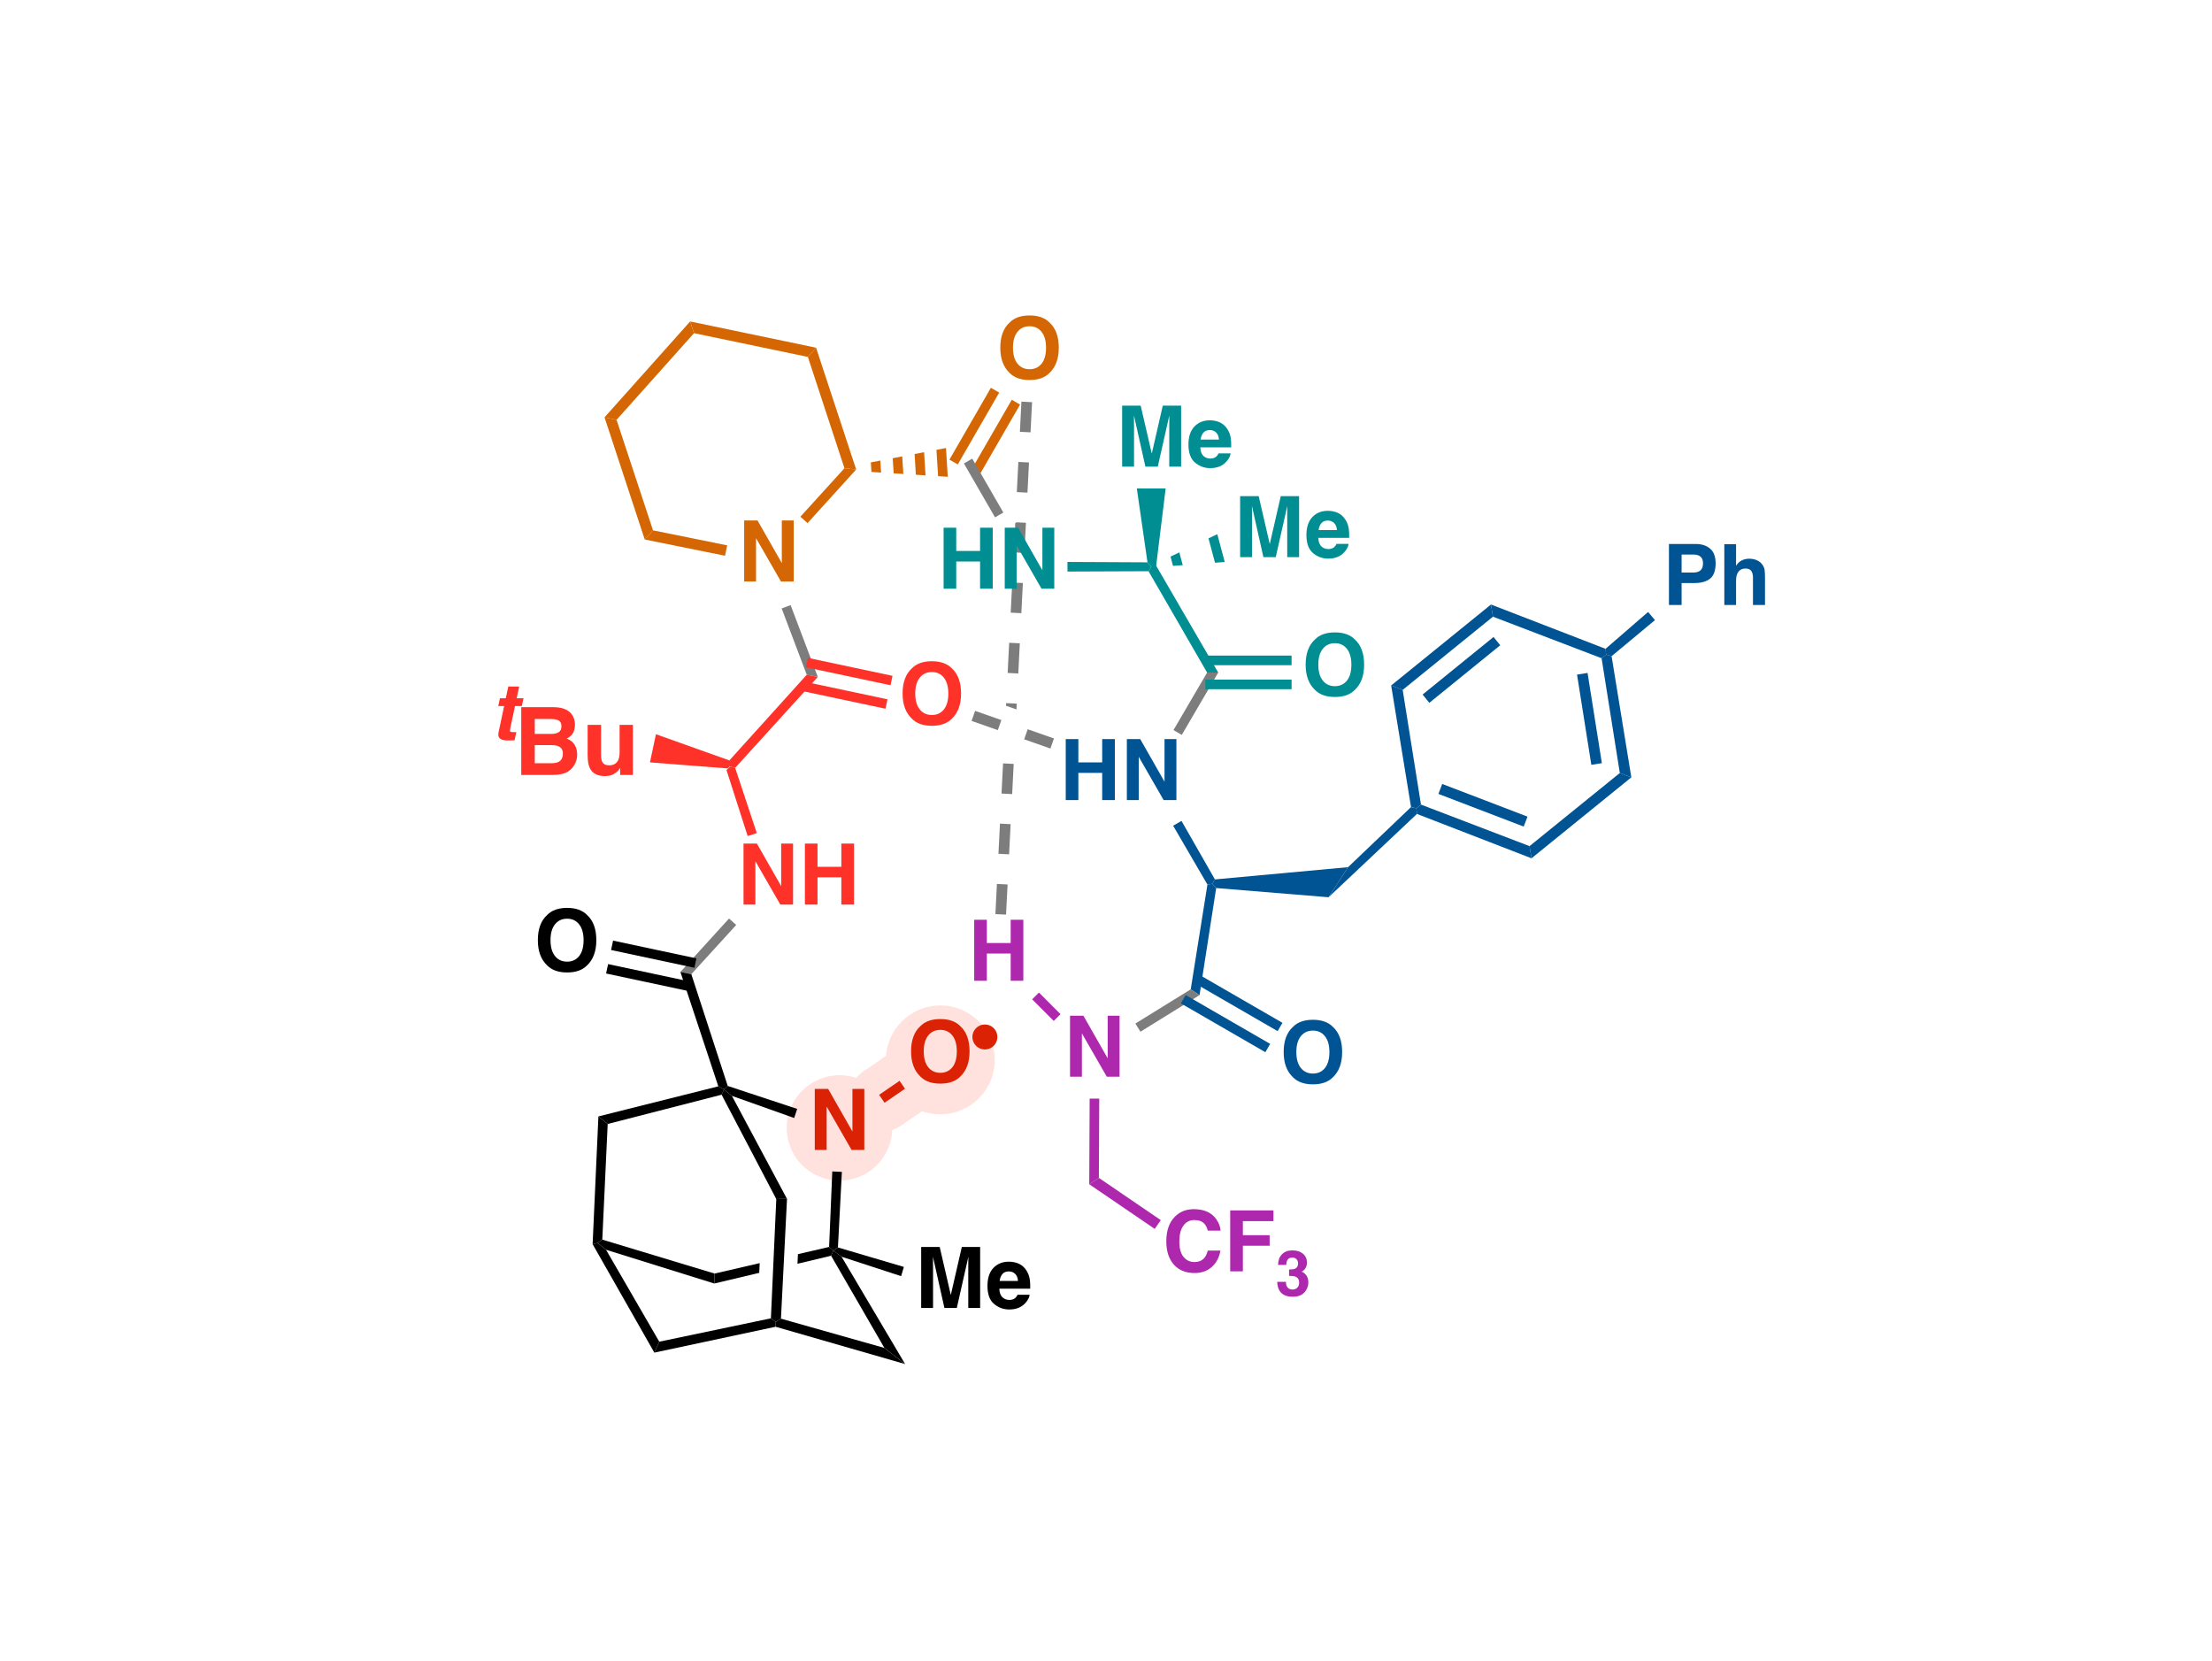 <svg xmlns="http://www.w3.org/2000/svg" fill="none" viewBox="0 0 405 304" height="304" width="405">
<g clip-path="url(#clip0_7032_1078)">
<g clip-path="url(#clip1_7032_1078)">
<g filter="url(#filter0_d_7032_1078)">
<mask height="201" width="243" y="52" x="86" maskUnits="userSpaceOnUse" style="mask-type:luminance" id="mask0_7032_1078">
<path fill="white" d="M328.035 52.45H86.469V252.45H328.035V52.45Z"></path>
</mask>
<g mask="url(#mask0_7032_1078)">
<path fill="#FFE1DD" d="M161.799 191.189L158.051 193.754L164.861 203.707L168.61 201.142L161.799 191.189Z"></path>
<path fill="#FFE1DD" d="M161.458 204.764C164.792 204.764 167.494 202.061 167.494 198.728C167.494 195.394 164.792 192.691 161.458 192.691C158.124 192.691 155.422 195.394 155.422 198.728C155.422 202.061 158.124 204.764 161.458 204.764Z"></path>
<path fill="#FFE1DD" d="M165.204 202.197C168.538 202.197 171.24 199.494 171.24 196.161C171.24 192.827 168.538 190.125 165.204 190.125C161.87 190.125 159.168 192.827 159.168 196.161C159.168 199.494 161.87 202.197 165.204 202.197Z"></path>
<path fill="#FFE1DD" d="M153.71 213.727C159.046 213.727 163.372 209.406 163.372 204.076C163.372 198.747 159.046 194.426 153.71 194.426C148.373 194.426 144.047 198.747 144.047 204.076C144.047 209.406 148.373 213.727 153.71 213.727Z"></path>
<path fill="#FFE1DD" d="M172.167 201.583C177.67 201.583 182.131 197.122 182.131 191.619C182.131 186.116 177.67 181.655 172.167 181.655C166.664 181.655 162.203 186.116 162.203 191.619C162.203 197.122 166.664 201.583 172.167 201.583Z"></path>
<path fill="#7D7D7D" d="M187.014 71.115L186.734 76.638L188.684 76.736L188.963 71.213L187.014 71.115Z"></path>
<path fill="#7D7D7D" d="M186.452 82.154L186.172 87.677L188.121 87.776L188.401 82.253L186.452 82.154Z"></path>
<path fill="#7D7D7D" d="M187.842 93.293L187.565 98.811L185.613 98.715L185.89 93.341L186.131 93.209L187.842 93.293Z"></path>
<path fill="#7D7D7D" d="M185.331 104.222L185.051 109.745L187 109.843L187.28 104.32L185.331 104.222Z"></path>
<path fill="#7D7D7D" d="M184.772 115.261L184.492 120.784L186.441 120.883L186.721 115.36L184.772 115.261Z"></path>
<path fill="#7D7D7D" d="M184.215 126.306L186.155 126.402L186.107 127.462L184.191 126.788L184.215 126.306Z"></path>
<path fill="#7D7D7D" d="M183.651 137.34L183.371 142.863L185.32 142.962L185.6 137.438L183.651 137.34Z"></path>
<path fill="#7D7D7D" d="M183.088 148.368L182.809 153.891L184.758 153.99L185.038 148.467L183.088 148.368Z"></path>
<path fill="#7D7D7D" d="M182.53 159.407L182.25 164.93L184.199 165.029L184.479 159.506L182.53 159.407Z"></path>
<path fill="#D46703" d="M145.32 104.041H142.986L138.424 96.107V104.041H136.25V92.872H138.697L143.145 100.669V92.872H145.32V104.041Z"></path>
<path fill="#D46703" d="M147.856 93.354L146.543 92.185L154.615 83.306L156.76 83.535L147.856 93.354Z"></path>
<path fill="#D46703" d="M159.554 83.993L159.445 82.234L161.18 81.908L161.325 84.101L159.554 83.993Z"></path>
<path fill="#D46703" d="M163.626 84.245L163.445 81.474L165.192 81.137L165.397 84.354L163.626 84.245Z"></path>
<path fill="#D46703" d="M167.686 84.498L167.457 80.703L169.192 80.378L169.457 84.619L167.686 84.498Z"></path>
<path fill="#D46703" d="M171.758 84.763L171.457 79.944L173.204 79.606L173.529 84.871L171.758 84.763Z"></path>
<path fill="#D46703" d="M188.505 67.158C186.909 67.158 185.689 66.724 184.845 65.855C183.714 64.789 183.148 63.254 183.148 61.248C183.148 59.202 183.714 57.667 184.845 56.641C185.689 55.772 186.909 55.338 188.505 55.338C190.101 55.338 191.321 55.772 192.165 56.641C193.291 57.667 193.855 59.202 193.855 61.248C193.855 63.254 193.291 64.789 192.165 65.855C191.321 66.724 190.101 67.158 188.505 67.158ZM190.71 64.158C191.251 63.476 191.521 62.506 191.521 61.248C191.521 59.995 191.248 59.028 190.703 58.346C190.162 57.659 189.43 57.316 188.505 57.316C187.581 57.316 186.843 57.657 186.293 58.339C185.742 59.02 185.467 59.99 185.467 61.248C185.467 62.506 185.742 63.476 186.293 64.158C186.843 64.84 187.581 65.181 188.505 65.181C189.43 65.181 190.165 64.84 190.71 64.158Z"></path>
<path fill="#D46703" d="M181.424 68.584L173.836 81.732L175.359 82.612L182.948 69.463L181.424 68.584Z"></path>
<path fill="#D46703" d="M185.246 70.776L177.754 83.757L179.277 84.636L186.769 71.655L185.246 70.776Z"></path>
<path fill="#008E92" d="M179.444 105.366V100.38H175.079V105.366H172.768V94.197H175.079V98.455H179.444V94.197H181.763V105.366H179.444ZM193.03 105.366H190.696L186.135 97.432V105.366H183.96V94.197H186.407L190.855 101.994V94.197H193.03V105.366Z"></path>
<path fill="#7D7D7D" d="M178.008 81.55L176.484 82.43L182.181 92.301L183.705 91.422L178.008 81.55Z"></path>
<path fill="#7D7D7D" d="M143.117 108.98L144.756 108.366L149.732 121.51L147.708 121.113L143.117 108.98Z"></path>
<path fill="#FF322A" d="M170.615 130.46C169.018 130.46 167.798 130.025 166.955 129.156C165.823 128.09 165.257 126.555 165.257 124.549C165.257 122.504 165.823 120.968 166.955 119.942C167.798 119.074 169.018 118.639 170.615 118.639C172.211 118.639 173.431 119.074 174.274 119.942C175.401 120.968 175.964 122.504 175.964 124.549C175.964 126.555 175.401 128.09 174.274 129.156C173.431 130.025 172.211 130.46 170.615 130.46ZM172.82 127.459C173.36 126.777 173.63 125.807 173.63 124.549C173.63 123.297 173.357 122.329 172.812 121.647C172.271 120.96 171.539 120.617 170.615 120.617C169.69 120.617 168.953 120.958 168.402 121.64C167.851 122.322 167.576 123.292 167.576 124.549C167.576 125.807 167.851 126.777 168.402 127.459C168.953 128.141 169.69 128.482 170.615 128.482C171.539 128.482 172.274 128.141 172.82 127.459Z"></path>
<path fill="#FF322A" d="M147.928 118.026L147.562 119.747L163.048 123.035L163.414 121.315L147.928 118.026Z"></path>
<path fill="#FF322A" d="M147.123 122.35L146.758 124.07L162.126 127.334L162.491 125.613L147.123 122.35Z"></path>
<path fill="#FF322A" d="M147.711 121.113L149.735 121.51L134.602 138.161L133.675 137.932L133.289 137.077L147.711 121.113Z"></path>
<path fill="#FF322A" d="M93.426 130.916C93.361 131.231 93.358 131.429 93.419 131.509C93.485 131.584 93.723 131.622 94.132 131.622C94.194 131.622 94.257 131.622 94.323 131.622C94.394 131.617 94.464 131.612 94.535 131.607L94.21 133.111L93.25 133.146C92.294 133.179 91.68 133.015 91.407 132.652C91.233 132.422 91.195 132.066 91.294 131.586L92.304 126.849H91.231L91.534 125.416H92.607L93.066 123.27H95.057L94.598 125.416H95.848L95.544 126.849H94.295L93.426 130.916Z"></path>
<path fill="#FF322A" d="M101.061 139.462H95.437V127.054H101.465C102.986 127.076 104.063 127.517 104.698 128.375C105.079 128.903 105.27 129.534 105.27 130.269C105.27 131.027 105.079 131.636 104.698 132.096C104.484 132.354 104.17 132.59 103.755 132.803C104.389 133.034 104.866 133.398 105.186 133.898C105.511 134.397 105.674 135.003 105.674 135.716C105.674 136.451 105.489 137.111 105.119 137.695C104.883 138.082 104.588 138.407 104.235 138.671C103.836 138.974 103.365 139.182 102.82 139.294C102.282 139.406 101.695 139.462 101.061 139.462ZM101.002 133.999H97.912V137.307H100.96C101.504 137.307 101.928 137.234 102.231 137.088C102.781 136.819 103.056 136.303 103.056 135.539C103.056 134.894 102.79 134.451 102.256 134.209C101.959 134.075 101.541 134.004 101.002 133.999ZM102.29 131.633C102.627 131.431 102.795 131.069 102.795 130.547C102.795 129.969 102.571 129.588 102.122 129.402C101.734 129.273 101.241 129.209 100.64 129.209H97.912V131.945H100.96C101.504 131.945 101.948 131.841 102.29 131.633ZM113.545 138.166C113.523 138.194 113.467 138.278 113.377 138.419C113.287 138.559 113.181 138.682 113.057 138.789C112.681 139.126 112.316 139.356 111.963 139.479C111.615 139.603 111.205 139.664 110.734 139.664C109.376 139.664 108.461 139.176 107.989 138.2C107.726 137.661 107.594 136.867 107.594 135.817V130.286H110.052V135.817C110.052 136.339 110.114 136.732 110.237 136.996C110.456 137.462 110.885 137.695 111.525 137.695C112.344 137.695 112.906 137.363 113.209 136.701C113.366 136.342 113.444 135.868 113.444 135.278V130.286H115.877V139.462H113.545V138.166Z"></path>
<path fill="#FF322A" d="M133.506 136.783L133.892 137.639L133.229 138.265L119 137.157L120.096 132L133.506 136.783Z"></path>
<path fill="#FF322A" d="M145.202 163.185H142.869L138.307 155.251V163.185H136.132V152.016H138.58L143.028 159.813V152.016H145.202V163.185ZM154.045 163.185V158.199H149.68V163.185H147.369V152.016H149.68V156.274H154.045V152.016H156.364V163.185H154.045Z"></path>
<path fill="#FF322A" d="M133.012 138.559L133.674 137.933L134.602 138.162L138.566 150.101L136.891 150.643L133.012 138.559Z"></path>
<path fill="#7D7D7D" d="M133.482 165.74L134.795 166.92L126.578 175.933L124.578 175.523L133.482 165.74Z"></path>
<path fill="#008E92" d="M195.445 102.221V100.462L210.096 100.534L210.783 101.341L210.289 102.161L195.445 102.221Z"></path>
<path fill="#008E92" d="M210.289 102.161L210.783 101.341L211.566 100.944L223.048 120.715H221.012L210.289 102.161Z"></path>
<path fill="#005493" d="M201.803 144.064V139.079H197.439V144.064H195.128V132.896H197.439V137.154H201.803V132.896H204.122V144.064H201.803ZM215.389 144.064H213.055L208.494 136.131V144.064H206.319V132.896H208.767L213.215 140.693V132.896H215.389V144.064Z"></path>
<path fill="#7D7D7D" d="M221.012 120.715H223.048L216.374 132.124L214.855 131.245L221.012 120.715Z"></path>
<path fill="#008E92" d="M244.411 125.182C242.815 125.182 241.595 124.748 240.752 123.879C239.62 122.813 239.054 121.277 239.054 119.272C239.054 117.226 239.62 115.691 240.752 114.665C241.595 113.796 242.815 113.362 244.411 113.362C246.008 113.362 247.228 113.796 248.071 114.665C249.198 115.691 249.761 117.226 249.761 119.272C249.761 121.277 249.198 122.813 248.071 123.879C247.228 124.748 246.008 125.182 244.411 125.182ZM246.616 122.182C247.157 121.5 247.427 120.53 247.427 119.272C247.427 118.019 247.154 117.052 246.609 116.37C246.068 115.683 245.336 115.339 244.411 115.339C243.487 115.339 242.749 115.68 242.199 116.362C241.648 117.044 241.373 118.014 241.373 119.272C241.373 120.53 241.648 121.5 242.199 122.182C242.749 122.864 243.487 123.205 244.411 123.205C245.336 123.205 246.071 122.864 246.616 122.182Z"></path>
<path fill="#008E92" d="M236.478 117.606H220.695V119.365H236.478V117.606Z"></path>
<path fill="#008E92" d="M236.478 122.004H220.695V123.763H236.478V122.004Z"></path>
<path fill="#005493" d="M214.793 148.752L216.323 147.872L222.444 158.583L221.962 159.39L221.07 159.523L214.793 148.752Z"></path>
<path fill="#005493" d="M221.072 159.523L221.964 159.39L222.674 160.161L219.626 179.764L218.012 178.703L221.072 159.523Z"></path>
<path fill="#AE28AD" d="M204.984 194.703H202.65L198.088 186.769V194.703H195.914V183.534H198.361L202.809 191.331V183.534H204.984V194.703Z"></path>
<path fill="#7D7D7D" d="M218.011 178.704L219.626 179.764L208.807 186.463L207.879 184.969L218.011 178.704Z"></path>
<path fill="#005493" d="M240.388 196.098C238.792 196.098 237.572 195.664 236.728 194.795C235.597 193.729 235.031 192.193 235.031 190.188C235.031 188.142 235.597 186.607 236.728 185.581C237.572 184.712 238.792 184.278 240.388 184.278C241.984 184.278 243.204 184.712 244.048 185.581C245.174 186.607 245.737 188.142 245.737 190.188C245.737 192.193 245.174 193.729 244.048 194.795C243.204 195.664 241.984 196.098 240.388 196.098ZM242.593 193.098C243.133 192.416 243.404 191.446 243.404 190.188C243.404 188.935 243.131 187.968 242.585 187.286C242.045 186.599 241.312 186.256 240.388 186.256C239.464 186.256 238.726 186.596 238.175 187.278C237.625 187.96 237.35 188.93 237.35 190.188C237.35 191.446 237.625 192.416 238.175 193.098C238.726 193.78 239.464 194.121 240.388 194.121C241.312 194.121 242.047 193.78 242.593 193.098Z"></path>
<path fill="#005493" d="M219.618 176.058L218.738 177.581L233.927 186.357L234.807 184.834L219.618 176.058Z"></path>
<path fill="#005493" d="M217.087 179.751L216.207 181.274L231.678 190.214L232.558 188.69L217.087 179.751Z"></path>
<path fill="#008E92" d="M207.631 83.016H205.457V71.847H208.851L210.882 80.629L212.897 71.847H216.254V83.016H214.079V75.462C214.079 75.244 214.082 74.941 214.087 74.552C214.092 74.158 214.095 73.855 214.095 73.643L211.981 83.016H209.715L207.616 73.643C207.616 73.855 207.619 74.158 207.624 74.552C207.629 74.941 207.631 75.244 207.631 75.462V83.016ZM225.316 80.591C225.261 81.081 225.006 81.579 224.551 82.084C223.844 82.887 222.854 83.289 221.581 83.289C220.53 83.289 219.603 82.95 218.8 82.273C217.997 81.597 217.595 80.495 217.595 78.97C217.595 77.54 217.956 76.444 218.679 75.681C219.406 74.919 220.348 74.537 221.505 74.537C222.192 74.537 222.811 74.666 223.362 74.924C223.912 75.181 224.367 75.588 224.725 76.144C225.049 76.634 225.258 77.202 225.354 77.849C225.41 78.227 225.433 78.773 225.423 79.485H219.77C219.8 80.314 220.06 80.894 220.55 81.228C220.848 81.435 221.207 81.539 221.626 81.539C222.071 81.539 222.432 81.412 222.71 81.16C222.861 81.023 222.995 80.834 223.111 80.591H225.316ZM223.18 78.061C223.144 77.49 222.97 77.058 222.657 76.765C222.349 76.467 221.965 76.318 221.505 76.318C221.005 76.318 220.616 76.475 220.338 76.788C220.065 77.101 219.894 77.525 219.823 78.061H223.18Z"></path>
<path fill="#008E92" d="M211.663 101.341H210.783L210.096 100.534L208.145 87.016H213.422L211.663 101.341Z"></path>
<path fill="#008E92" d="M229.233 99.582H227.058V88.414H230.453L232.483 97.196L234.499 88.414H237.856V99.582H235.681V92.028C235.681 91.811 235.684 91.508 235.689 91.119C235.694 90.725 235.696 90.422 235.696 90.21L233.582 99.582H231.317L229.218 90.21C229.218 90.422 229.22 90.725 229.225 91.119C229.23 91.508 229.233 91.811 229.233 92.028V99.582ZM246.918 97.158C246.862 97.648 246.607 98.145 246.153 98.65C245.446 99.454 244.455 99.855 243.182 99.855C242.132 99.855 241.205 99.517 240.402 98.84C239.598 98.163 239.197 97.062 239.197 95.536C239.197 94.107 239.558 93.011 240.28 92.248C241.008 91.485 241.95 91.104 243.107 91.104C243.794 91.104 244.412 91.233 244.963 91.49C245.514 91.748 245.968 92.154 246.327 92.71C246.65 93.2 246.86 93.768 246.956 94.415C247.011 94.794 247.034 95.339 247.024 96.052H241.372C241.402 96.88 241.662 97.461 242.152 97.794C242.45 98.001 242.809 98.105 243.228 98.105C243.672 98.105 244.034 97.979 244.311 97.726C244.463 97.59 244.597 97.4 244.713 97.158H246.918ZM244.781 94.627C244.746 94.056 244.572 93.624 244.258 93.331C243.95 93.033 243.566 92.884 243.107 92.884C242.607 92.884 242.218 93.041 241.94 93.354C241.667 93.667 241.495 94.092 241.425 94.627H244.781Z"></path>
<path fill="#008E92" d="M214.77 101.185L214.312 99.486L215.927 98.715L216.553 101.053L214.77 101.185Z"></path>
<path fill="#008E92" d="M222.458 100.607L221.266 96.149L222.88 95.378L224.242 100.474L222.458 100.607Z"></path>
<path fill="#005493" d="M222.672 160.161L221.961 159.389L222.443 158.582L246.816 156.341L243.25 161.847L222.672 160.161Z"></path>
<path fill="#005493" d="M243.25 161.848L246.816 156.342L258.346 145.342L259.334 145.559L259.431 146.595L243.25 161.848Z"></path>
<path fill="black" d="M124.578 175.522L126.578 175.932L133.241 196.39L132.554 197.028L131.518 196.462L124.578 175.522Z"></path>
<path fill="black" d="M103.833 175.616C102.237 175.616 101.017 175.181 100.174 174.313C99.042 173.247 98.476 171.711 98.476 169.706C98.476 167.66 99.042 166.124 100.174 165.099C101.017 164.23 102.237 163.795 103.833 163.795C105.43 163.795 106.649 164.23 107.493 165.099C108.62 166.124 109.183 167.66 109.183 169.706C109.183 171.711 108.62 173.247 107.493 174.313C106.649 175.181 105.43 175.616 103.833 175.616ZM106.038 172.615C106.579 171.933 106.849 170.963 106.849 169.706C106.849 168.453 106.576 167.486 106.031 166.804C105.49 166.117 104.758 165.773 103.833 165.773C102.909 165.773 102.171 166.114 101.621 166.796C101.07 167.478 100.795 168.448 100.795 169.706C100.795 170.963 101.07 171.933 101.621 172.615C102.171 173.297 102.909 173.638 103.833 173.638C104.758 173.638 105.493 173.297 106.038 172.615Z"></path>
<path fill="black" d="M111.339 174.085L110.973 175.805L126.232 179.057L126.599 177.337L111.339 174.085Z"></path>
<path fill="black" d="M112.249 169.786L111.883 171.507L127.143 174.759L127.509 173.038L112.249 169.786Z"></path>
<path fill="#DB2204" d="M158.249 208.101H155.915L151.354 200.167V208.101H149.179V196.932H151.627L156.075 204.729V196.932H158.249V208.101Z"></path>
<path fill="black" d="M142.012 240.475L142.036 239.583L142.988 238.993L161.927 244.354L165.723 247.306L142.012 240.475Z"></path>
<path fill="black" d="M165.722 247.305L161.927 244.353L152.168 227.474L152.59 226.534L154.084 227.655L165.722 247.305Z"></path>
<path fill="black" d="M153.419 225.956L152.588 226.535L151.805 225.86L152.383 212.041L154.142 212.125L153.419 225.956Z"></path>
<path fill="black" d="M151.807 225.86L152.59 226.535L152.168 227.474L146.012 228.944L146.096 227.185L151.807 225.86Z"></path>
<path fill="black" d="M130.781 232.559L130.841 230.739L139.095 228.824L139.01 230.607L130.781 232.559Z"></path>
<path fill="black" d="M141.142 238.932L142.034 239.583L142.01 240.474L119.805 245.209L120.708 243.209L141.142 238.932Z"></path>
<path fill="black" d="M130.84 230.739L130.78 232.559L110.96 226.378L109.406 225.137L110.274 224.522L130.84 230.739Z"></path>
<path fill="black" d="M120.709 243.209L119.805 245.209L108.504 225.354L109.408 225.137L110.962 226.378L120.709 243.209Z"></path>
<path fill="black" d="M110.275 224.522L109.408 225.137L108.504 225.354L109.564 201.968L111.263 203.354L110.275 224.522Z"></path>
<path fill="black" d="M170.834 237.041H168.66V225.872H172.054L174.085 234.654L176.101 225.872H179.457V237.041H177.283V229.486C177.283 229.269 177.285 228.966 177.29 228.577C177.295 228.183 177.298 227.88 177.298 227.668L175.184 237.041H172.918L170.819 227.668C170.819 227.88 170.822 228.183 170.827 228.577C170.832 228.966 170.834 229.269 170.834 229.486V237.041ZM188.52 234.616C188.464 235.106 188.209 235.603 187.754 236.109C187.047 236.912 186.057 237.313 184.784 237.313C183.733 237.313 182.806 236.975 182.003 236.298C181.2 235.621 180.798 234.52 180.798 232.994C180.798 231.565 181.16 230.469 181.882 229.706C182.609 228.943 183.551 228.562 184.708 228.562C185.395 228.562 186.014 228.69 186.565 228.948C187.115 229.206 187.57 229.612 187.929 230.168C188.252 230.658 188.461 231.226 188.557 231.873C188.613 232.252 188.636 232.797 188.626 233.51H182.973C183.003 234.338 183.264 234.919 183.754 235.252C184.052 235.459 184.41 235.563 184.829 235.563C185.274 235.563 185.635 235.437 185.913 235.184C186.065 235.048 186.198 234.858 186.315 234.616H188.52ZM186.383 232.085C186.347 231.514 186.173 231.082 185.86 230.789C185.552 230.491 185.168 230.342 184.708 230.342C184.208 230.342 183.819 230.499 183.541 230.812C183.269 231.125 183.097 231.55 183.026 232.085H186.383Z"></path>
<path fill="black" d="M154.084 227.655L152.59 226.534L153.421 225.956L165.493 229.522L164.987 231.209L154.084 227.655Z"></path>
<path fill="black" d="M111.265 203.353L109.566 201.968L131.518 196.462L132.554 197.028L132.121 197.992L111.265 203.353Z"></path>
<path fill="black" d="M144.093 217.064L142.129 217.089L132.117 197.992L132.551 197.028L134.009 198.209L144.093 217.064Z"></path>
<path fill="black" d="M145.96 200.595L145.406 202.258L134.009 198.209L132.551 197.029L133.238 196.39L145.96 200.595Z"></path>
<path fill="#DB2204" d="M172.169 195.966C170.573 195.966 169.353 195.532 168.509 194.663C167.378 193.597 166.812 192.061 166.812 190.056C166.812 188.01 167.378 186.474 168.509 185.449C169.353 184.58 170.573 184.146 172.169 184.146C173.765 184.146 174.985 184.58 175.829 185.449C176.955 186.474 177.519 188.01 177.519 190.056C177.519 192.061 176.955 193.597 175.829 194.663C174.985 195.532 173.765 195.966 172.169 195.966ZM174.374 192.965C174.915 192.283 175.185 191.314 175.185 190.056C175.185 188.803 174.912 187.836 174.367 187.154C173.826 186.467 173.094 186.123 172.169 186.123C171.245 186.123 170.507 186.464 169.957 187.146C169.406 187.828 169.131 188.798 169.131 190.056C169.131 191.314 169.406 192.283 169.957 192.965C170.507 193.647 171.245 193.988 172.169 193.988C173.094 193.988 173.829 193.647 174.374 192.965Z"></path>
<path fill="#DB2204" d="M164.704 195.451L160.957 198.018L161.951 199.469L165.698 196.902L164.704 195.451Z"></path>
<path fill="#AE28AD" d="M185.046 177.137V172.151H180.681V177.137H178.37V165.968H180.681V170.226H185.046V165.968H187.364V177.137H185.046Z"></path>
<path fill="#AE28AD" d="M190.225 179.292L188.98 180.535L192.93 184.491L194.175 183.248L190.225 179.292Z"></path>
<path fill="#AE28AD" d="M199.506 198.703H201.265L201.193 213.221L199.434 214.39L199.506 198.703Z"></path>
<path fill="#7D7D7D" d="M178.532 127.724L177.887 129.566L182.696 131.252L183.342 129.41L178.532 127.724Z"></path>
<path fill="#7D7D7D" d="M188.161 131.092L187.516 132.934L192.325 134.619L192.971 132.777L188.161 131.092Z"></path>
<path fill="#AE28AD" d="M221.906 229.496C221.073 230.259 220.007 230.64 218.708 230.64C217.102 230.64 215.839 230.125 214.92 229.095C214.001 228.059 213.541 226.64 213.541 224.836C213.541 222.886 214.064 221.383 215.109 220.328C216.019 219.408 217.175 218.949 218.58 218.949C220.459 218.949 221.833 219.565 222.702 220.797C223.182 221.49 223.439 222.184 223.475 222.881H221.141C220.989 222.346 220.795 221.942 220.557 221.669C220.133 221.184 219.504 220.941 218.671 220.941C217.822 220.941 217.153 221.285 216.663 221.972C216.173 222.654 215.928 223.621 215.928 224.874C215.928 226.127 216.185 227.066 216.701 227.693C217.221 228.314 217.88 228.625 218.678 228.625C219.497 228.625 220.12 228.357 220.55 227.822C220.787 227.534 220.984 227.102 221.141 226.526H223.452C223.25 227.743 222.735 228.733 221.906 229.496ZM233.158 221.138H227.559V223.707H232.461V225.647H227.559V230.33H225.24V219.176H233.158V221.138Z"></path>
<path fill="#AE28AD" d="M235.771 228.178C235.589 228.421 235.502 228.744 235.509 229.15H233.998C234.013 228.741 234.083 228.352 234.208 227.985C234.34 227.663 234.549 227.365 234.833 227.093C235.045 226.899 235.297 226.752 235.589 226.649C235.881 226.547 236.239 226.496 236.663 226.496C237.451 226.496 238.085 226.7 238.567 227.11C239.052 227.515 239.294 228.061 239.294 228.746C239.294 229.231 239.15 229.64 238.862 229.974C238.68 230.182 238.491 230.324 238.294 230.4C238.442 230.4 238.654 230.527 238.93 230.781C239.343 231.163 239.55 231.686 239.55 232.349C239.55 233.046 239.307 233.66 238.822 234.191C238.341 234.717 237.627 234.98 236.68 234.98C235.513 234.98 234.702 234.6 234.248 233.838C234.009 233.433 233.876 232.902 233.85 232.247H235.441C235.441 232.577 235.494 232.849 235.6 233.065C235.797 233.463 236.155 233.662 236.674 233.662C236.992 233.662 237.269 233.554 237.504 233.338C237.743 233.118 237.862 232.804 237.862 232.395C237.862 231.853 237.642 231.491 237.203 231.309C236.953 231.207 236.559 231.156 236.021 231.156V229.997C236.547 229.989 236.915 229.938 237.123 229.843C237.483 229.684 237.663 229.362 237.663 228.877C237.663 228.563 237.57 228.307 237.385 228.11C237.203 227.913 236.945 227.814 236.612 227.814C236.229 227.814 235.949 227.936 235.771 228.178Z"></path>
<path fill="#AE28AD" d="M199.434 214.39L201.193 213.221L212.53 220.956L211.422 222.559L199.434 214.39Z"></path>
<path fill="#D46703" d="M156.757 83.535L154.613 83.306L147.914 62.932L149.42 61.246L156.757 83.535Z"></path>
<path fill="#D46703" d="M149.42 61.245L147.914 62.932L127.07 58.583L126.359 56.438L149.42 61.245Z"></path>
<path fill="#D46703" d="M126.358 56.438L127.069 58.583L112.888 74.45L110.684 73.992L126.358 56.438Z"></path>
<path fill="#D46703" d="M110.684 73.992L112.888 74.45L119.563 94.679L118.045 96.354L110.684 73.992Z"></path>
<path fill="#D46703" d="M118.047 96.353L119.565 94.679L133.143 97.426L132.746 99.329L118.047 96.353Z"></path>
<path fill="#005493" d="M259.432 146.595L259.336 145.558L260.167 144.884L280.047 152.486L280.408 154.715L259.432 146.595Z"></path>
<path fill="#005493" d="M264.058 141.106L263.359 142.928L278.976 148.91L279.674 147.088L264.058 141.106Z"></path>
<path fill="#005493" d="M280.408 154.715L280.047 152.486L296.577 139.101L298.685 139.896L280.408 154.715Z"></path>
<path fill="#005493" d="M298.684 139.896L296.576 139.101L293.238 118.089L294.07 117.414L295.07 117.715L298.684 139.896Z"></path>
<path fill="#005493" d="M290.67 120.782L288.742 121.088L291.361 137.604L293.289 137.299L290.67 120.782Z"></path>
<path fill="#005493" d="M293.964 116.366L294.073 117.414L293.241 118.089L273.35 110.486L272.988 108.257L293.964 116.366Z"></path>
<path fill="#005493" d="M272.988 108.257L273.349 110.486L256.819 123.884L254.711 123.077L272.988 108.257Z"></path>
<path fill="#005493" d="M273.452 114.199L260.469 124.739L261.699 126.255L274.682 115.715L273.452 114.199Z"></path>
<path fill="#005493" d="M254.711 123.077L256.819 123.884L260.169 144.884L259.337 145.559L258.349 145.342L254.711 123.077Z"></path>
<path fill="#005493" d="M310.261 104.325H307.89V108.341H305.571V97.172H310.436C311.557 97.172 312.451 97.46 313.118 98.036C313.785 98.612 314.118 99.504 314.118 100.711C314.118 102.03 313.785 102.962 313.118 103.507C312.451 104.053 311.499 104.325 310.261 104.325ZM311.352 101.999C311.655 101.731 311.807 101.307 311.807 100.726C311.807 100.145 311.653 99.731 311.345 99.484C311.042 99.236 310.615 99.112 310.064 99.112H307.89V102.401H310.064C310.615 102.401 311.044 102.267 311.352 101.999ZM323.158 103.492V108.341H320.953V103.318C320.953 102.873 320.877 102.514 320.725 102.242C320.528 101.858 320.155 101.666 319.604 101.666C319.033 101.666 318.599 101.858 318.301 102.242C318.008 102.621 317.861 103.164 317.861 103.871V108.341H315.709V97.21H317.861V101.158C318.174 100.678 318.536 100.345 318.945 100.158C319.359 99.966 319.793 99.87 320.248 99.87C320.758 99.87 321.22 99.958 321.635 100.135C322.054 100.312 322.397 100.582 322.665 100.946C322.892 101.254 323.031 101.572 323.082 101.901C323.132 102.224 323.158 102.754 323.158 103.492Z"></path>
<path fill="#005493" d="M295.069 117.715L294.069 117.414L293.961 116.366L301.756 109.619L303.009 111.113L295.069 117.715Z"></path>
<path fill="black" d="M142.132 217.088L144.096 217.064L142.988 238.992L142.036 239.582L141.145 238.931L142.132 217.088Z"></path>
<path fill="#DB2204" d="M180.324 189.715C181.589 189.715 182.613 188.69 182.613 187.426C182.613 186.162 181.589 185.137 180.324 185.137C179.06 185.137 178.035 186.162 178.035 187.426C178.035 188.69 179.06 189.715 180.324 189.715Z"></path>
</g>
</g>
</g>
</g>
<defs>
<filter color-interpolation-filters="sRGB" filterUnits="userSpaceOnUse" height="206.426" width="246.47" y="50.519" x="83.918" id="filter0_d_7032_1078">
<feFlood result="BackgroundImageFix" flood-opacity="0"></feFlood>
<feColorMatrix result="hardAlpha" values="0 0 0 0 0 0 0 0 0 0 0 0 0 0 0 0 0 0 127 0" type="matrix" in="SourceAlpha"></feColorMatrix>
<feOffset dy="2.41"></feOffset>
<feGaussianBlur stdDeviation="3.614"></feGaussianBlur>
<feComposite operator="out" in2="hardAlpha"></feComposite>
<feColorMatrix values="0 0 0 0 0 0 0 0 0 0 0 0 0 0 0 0 0 0 0.25 0" type="matrix"></feColorMatrix>
<feBlend result="effect1_dropShadow_7032_1078" in2="BackgroundImageFix" mode="normal"></feBlend>
<feBlend result="shape" in2="effect1_dropShadow_7032_1078" in="SourceGraphic" mode="normal"></feBlend>
</filter>
<clipPath id="clip0_7032_1078">
<rect fill="white" height="304" width="405"></rect>
</clipPath>
<clipPath id="clip1_7032_1078">
<rect transform="translate(86.469 52.45)" fill="white" height="200" width="241.566"></rect>
</clipPath>
</defs>
</svg>

